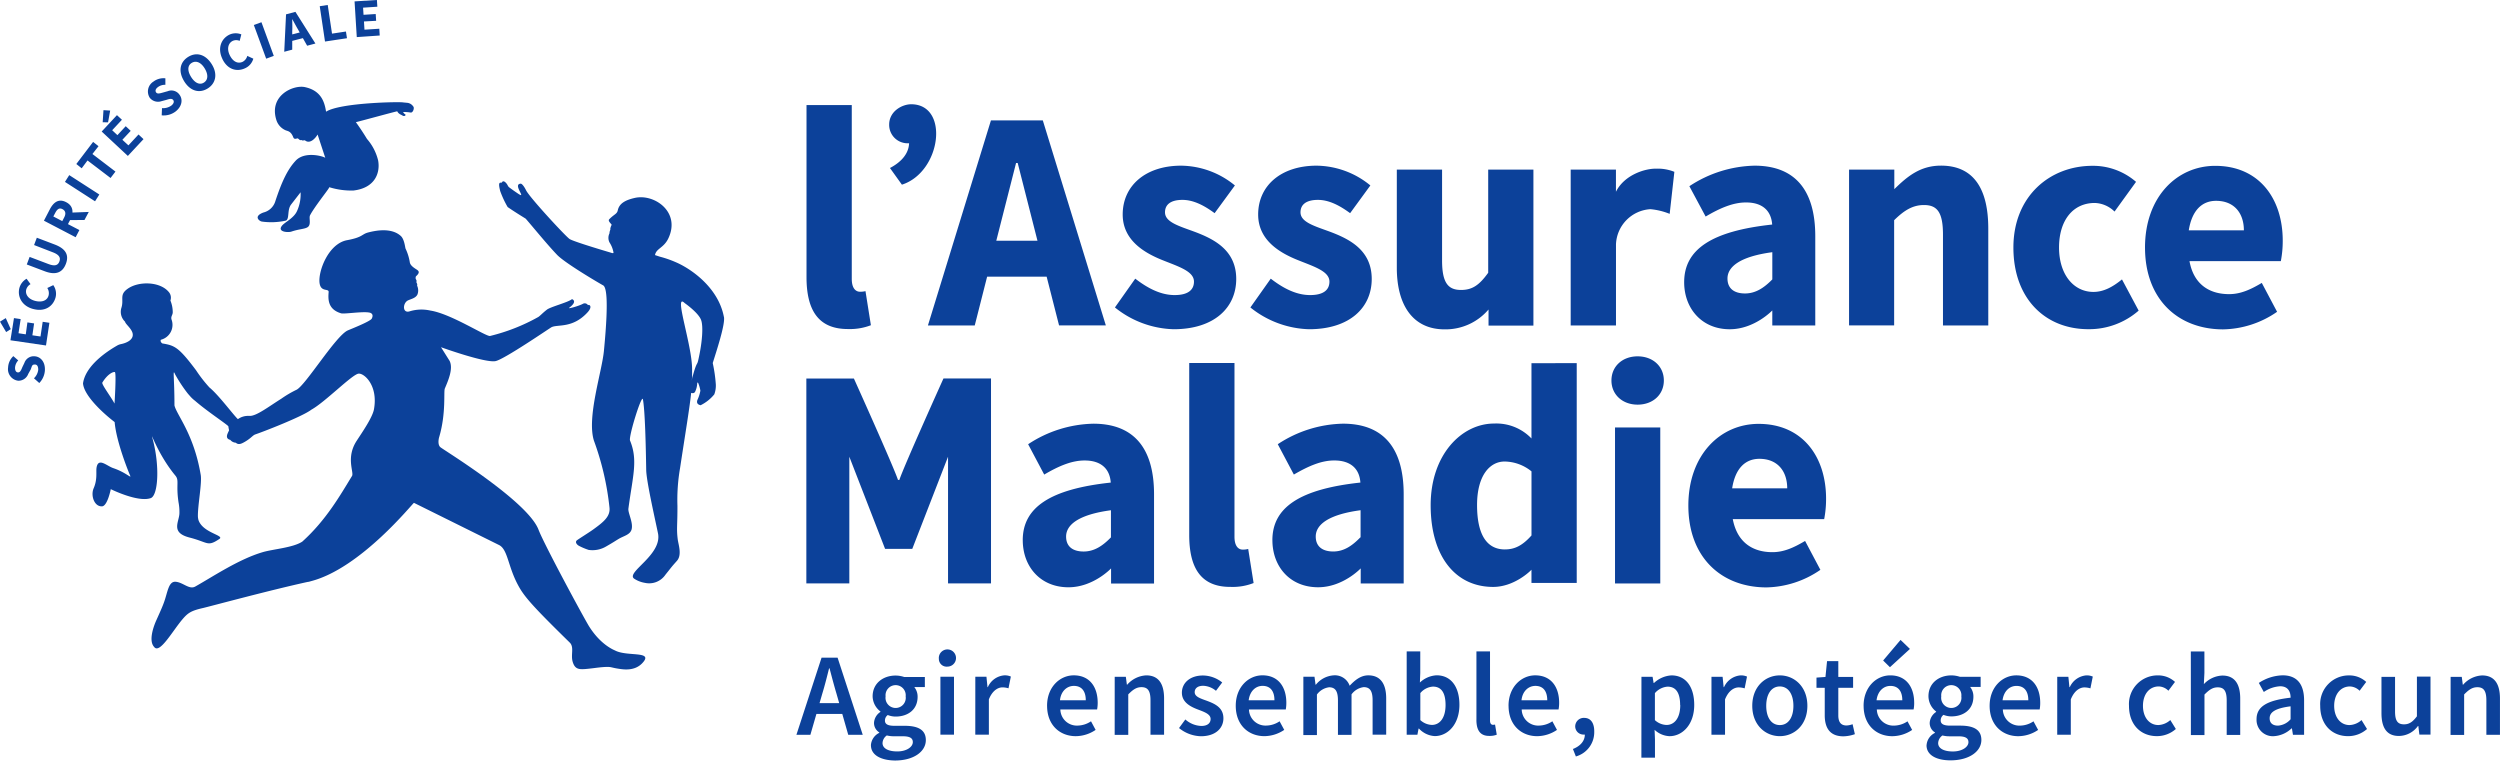 <svg xmlns="http://www.w3.org/2000/svg" width="118.321" height="36"><script/><defs><style>.cls-2{fill:#0c419a}</style></defs><g id="Logo"><path d="M56.284 25.319v-8.138h2.142v8.221c0 .47.203.61.387.61a.9.9 0 0 0 .262-.031l.256 1.613a2.7 2.7 0 0 1-1.076.183c-1.469.014-1.971-.964-1.971-2.46m-13.718-2.604c.191-.596 2.087-4.801 2.087-4.801h2.25v9.7h-2.034v-5.996l-1.693 4.362H41.89l-1.693-4.362v5.996h-2.034v-9.698h2.25s1.896 4.205 2.087 4.801zm17.654 2.852c0-1.554 1.306-2.419 4.165-2.726-.043-.647-.452-1.046-1.237-1.046-.61 0-1.211.26-1.912.667l-.761-1.436a5.8 5.8 0 0 1 3.086-.972c1.849 0 2.873 1.078 2.873 3.341v4.222H64.4v-.714s-.84.893-2.016.893c-1.337 0-2.163-.983-2.163-2.228m4.173-.128v-1.29c-1.524.203-2.122.686-2.122 1.245 0 .476.321.708.83.708s.901-.277 1.282-.669zm-15.989.128c0-1.554 1.304-2.419 4.165-2.726-.045-.647-.452-1.046-1.237-1.046-.61 0-1.221.26-1.912.667l-.761-1.436a5.8 5.8 0 0 1 3.086-.972c1.847 0 2.873 1.078 2.873 3.341v4.222h-2.034v-.714s-.84.893-2.016.893c-1.333 0-2.163-.983-2.163-2.228m4.173-.128v-1.29c-1.524.203-2.122.686-2.122 1.245 0 .476.319.708.83.708s.911-.277 1.292-.669zm19.903-8.25v3.563a2.3 2.3 0 0 0-1.772-.706c-1.522 0-2.999 1.459-2.999 3.866s1.162 3.866 2.958 3.866c.985 0 1.744-.734 1.813-.814v.625h2.142V17.187zm-1.255 8.815c-.83 0-1.32-.653-1.32-2.102 0-1.406.61-2.059 1.302-2.059a2.06 2.06 0 0 1 1.274.466v3.033c-.431.484-.8.661-1.255.661m5.039-7.995c0-.671.521-1.143 1.239-1.143s1.241.472 1.241 1.143-.521 1.143-1.241 1.143-1.239-.478-1.239-1.143m.169 2.224h2.142v7.383h-2.142zm3.471 3.695c0-2.397 1.51-3.866 3.324-3.866 2.059 0 3.194 1.528 3.194 3.544a5 5 0 0 1-.09.966H82.01c.203 1.072.911 1.562 1.876 1.562.547 0 1.017-.218 1.546-.531l.724 1.367a4.64 4.64 0 0 1-2.563.832c-2.138-.008-3.686-1.432-3.686-3.876m4.679-.814c0-.814-.46-1.396-1.316-1.396-.675 0-1.145.462-1.29 1.396zM38.171 13.11V4.972h2.142v8.225c0 .47.203.61.387.61a1 1 0 0 0 .262-.028l.256 1.613a2.75 2.75 0 0 1-1.074.181c-1.471.008-1.973-.97-1.973-2.464m11.365-.016.588 2.309h2.214l-2.984-9.705H46.9l-2.983 9.706h2.216l.586-2.309zm-2.383-1.7.936-3.68h.077l.936 3.68zm5.615 3.158.962-1.363c.655.507 1.261.777 1.866.777.637 0 .913-.25.913-.637 0-.486-.716-.706-1.461-1.005-.885-.35-1.912-.95-1.912-2.171 0-1.373 1.095-2.311 2.761-2.311a4.07 4.07 0 0 1 2.549.936l-.96 1.312c-.513-.38-1.017-.629-1.522-.629-.553 0-.826.22-.826.588 0 .472.677.653 1.424.93.916.346 1.947.873 1.947 2.224s-1.031 2.38-2.968 2.38a4.62 4.62 0 0 1-2.773-1.031m6.411 0 .964-1.363c.653.507 1.259.777 1.864.777.639 0 .913-.25.913-.637 0-.486-.716-.706-1.461-1.005-.885-.35-1.912-.95-1.912-2.171 0-1.373 1.095-2.311 2.763-2.311a4.07 4.07 0 0 1 2.547.936l-.958 1.312c-.515-.38-1.017-.629-1.522-.629-.553 0-.826.22-.826.588 0 .472.675.653 1.424.93.913.346 1.947.873 1.947 2.224s-1.034 2.38-2.97 2.38a4.63 4.63 0 0 1-2.773-1.031m15.159-6.525h2.142v1.05c.407-.814 1.4-1.105 1.904-1.093a2.1 2.1 0 0 1 .861.149l-.222 1.99a3.2 3.2 0 0 0-.913-.222 1.735 1.735 0 0 0-1.628 1.662v3.841h-2.144zm13.175 0h2.142v.926c.61-.596 1.221-1.113 2.209-1.113 1.573 0 2.238 1.133 2.238 2.978v4.586h-2.144V11.1c0-1.062-.281-1.396-.899-1.396-.537 0-.942.256-1.412.718v4.98h-2.134zm14.007 3.689c0-2.395 1.51-3.866 3.324-3.866 2.059 0 3.194 1.53 3.194 3.544a5 5 0 0 1-.09.966h-4.323c.193 1.072.911 1.562 1.876 1.562.547 0 1.017-.218 1.546-.531l.724 1.367a4.62 4.62 0 0 1-2.563.832c-2.137-.007-3.688-1.431-3.688-3.874m4.679-.814c0-.814-.46-1.396-1.316-1.396-.675 0-1.145.464-1.292 1.396zm-26.49 2.455c0-1.556 1.304-2.421 4.165-2.728-.045-.647-.452-1.046-1.237-1.046-.61 0-1.221.26-1.912.667l-.77-1.436a5.8 5.8 0 0 1 3.086-.972c1.847 0 2.873 1.078 2.873 3.341v4.222H83.88v-.712s-.84.891-2.016.891c-1.318 0-2.155-.983-2.155-2.226m4.172-.133v-1.288c-1.524.203-2.122.688-2.122 1.245 0 .476.319.708.83.708s.911-.277 1.292-.665m-40.75-8.29c-.444 0-1.048.338-1.048.964a.87.87 0 0 0 .879.883h.063c-.022.643-.61 1.017-.905 1.17l.566.789c1.869-.602 2.258-3.794.445-3.806m27.303 3.092v4.883c-.419.582-.747.814-1.286.814-.61 0-.897-.334-.897-1.396V8.026h-2.142v4.649c0 1.748.747 2.917 2.27 2.913a2.67 2.67 0 0 0 2.071-.94v.761h2.124V8.026zm28.645 5.79c-.93 0-1.628-.814-1.628-2.102s.661-2.108 1.691-2.108a1.4 1.4 0 0 1 .936.407l1.017-1.406a3.1 3.1 0 0 0-2.067-.759c-1.996 0-3.737 1.424-3.737 3.866s1.528 3.866 3.546 3.866a3.56 3.56 0 0 0 2.382-.879l-.789-1.477c-.429.35-.861.592-1.351.592M38.883 31.127h.759l1.19 3.65h-.686l-.555-1.943c-.116-.387-.224-.802-.33-1.202h-.022c-.102.407-.203.814-.323 1.202l-.562 1.943h-.661zm-.486 2.152h1.719v.509h-1.719zm2.822 1.992a.7.7 0 0 1 .395-.586v-.022a.52.52 0 0 1-.248-.458.66.66 0 0 1 .303-.511v-.022a.92.92 0 0 1-.369-.714c0-.629.511-.985 1.084-.985a1.3 1.3 0 0 1 .407.067h.981v.478h-.5a.72.72 0 0 1 .157.46c0 .61-.462.936-1.042.936a1 1 0 0 1-.37-.073.32.32 0 0 0-.134.262c0 .155.112.248.444.248h.488c.655 0 1.003.203 1.003.677 0 .539-.568.966-1.463.966-.647-.01-1.135-.246-1.135-.724m1.982-.149c0-.203-.169-.275-.484-.275h-.374a1.4 1.4 0 0 1-.372-.039.46.46 0 0 0-.203.362c0 .25.269.395.7.395s.734-.208.734-.444m-.339-2.162a.478.478 0 1 0-.95 0 .48.48 0 1 0 .95 0m1.571-1.77a.407.407 0 1 1 .407.362.366.366 0 0 1-.407-.362m.073.842h.643v2.742h-.643zm1.652 0h.527l.049.49h.018a.93.93 0 0 1 .779-.557.7.7 0 0 1 .309.057l-.112.557a1 1 0 0 0-.281-.045c-.218 0-.482.151-.647.568v1.672h-.643zm3.396 1.373c0-.891.61-1.44 1.263-1.44.743 0 1.133.537 1.133 1.302a1.7 1.7 0 0 1-.028.313h-1.739a.78.78 0 0 0 .814.763 1.17 1.17 0 0 0 .637-.203l.218.407a1.7 1.7 0 0 1-.94.297c-.763-.002-1.357-.533-1.357-1.438m1.831-.262c0-.423-.189-.68-.564-.68-.319 0-.61.24-.657.68zm1.369-1.111h.527l.049.372h.018a1.28 1.28 0 0 1 .899-.439c.588 0 .844.407.844 1.09v1.719h-.643v-1.628c0-.452-.13-.623-.427-.623-.24 0-.407.12-.625.342v1.916h-.643zm3.044 2.427.299-.407a1.2 1.2 0 0 0 .757.307c.299 0 .439-.14.439-.33 0-.23-.297-.332-.59-.444-.36-.134-.769-.342-.769-.8s.382-.814.997-.814a1.48 1.48 0 0 1 .911.33l-.295.395a1 1 0 0 0-.6-.238c-.277 0-.407.13-.407.303 0 .216.277.299.574.407.37.138.785.315.785.828 0 .47-.372.85-1.064.85a1.7 1.7 0 0 1-1.038-.389m2.686-1.054c0-.891.61-1.44 1.263-1.44.741 0 1.131.537 1.131 1.302a1.7 1.7 0 0 1-.026.313h-1.742a.78.78 0 0 0 .814.763 1.15 1.15 0 0 0 .635-.203l.22.407a1.7 1.7 0 0 1-.94.297c-.761-.002-1.355-.533-1.355-1.438m1.831-.262c0-.423-.187-.68-.562-.68-.319 0-.6.24-.657.68zm1.369-1.111h.527l.049.374h.018a1.18 1.18 0 0 1 .84-.441.74.74 0 0 1 .757.492c.262-.279.535-.492.883-.492.578 0 .846.407.846 1.09v1.719h-.643v-1.628c0-.452-.134-.623-.423-.623a.85.85 0 0 0-.574.342v1.916h-.643v-1.628c0-.452-.134-.623-.421-.623a.85.85 0 0 0-.574.342v1.92h-.643zm5.475 2.454h-.023l-.055.289h-.507V30.83h.643v1.017l-.018.456a1.25 1.25 0 0 1 .791-.342c.686 0 1.08.549 1.08 1.394 0 .94-.559 1.483-1.17 1.483a1.1 1.1 0 0 1-.743-.354m1.257-1.117c0-.547-.179-.871-.596-.871a.85.85 0 0 0-.598.307v1.278a.85.85 0 0 0 .547.228c.366 0 .647-.321.647-.944zm1.461.7V30.83h.643v3.271c0 .157.071.203.138.203a.4.4 0 0 0 .1-.012l.081.48a.9.9 0 0 1-.34.057c-.456.01-.623-.285-.623-.763m1.52-.663c0-.891.61-1.44 1.263-1.44.743 0 1.133.537 1.133 1.302a1.7 1.7 0 0 1-.028.313H72.02a.78.78 0 0 0 .814.763 1.17 1.17 0 0 0 .637-.203l.218.407a1.7 1.7 0 0 1-.94.297c-.757-.002-1.351-.533-1.351-1.438m1.831-.262c0-.423-.187-.68-.562-.68-.319 0-.61.24-.657.68zm1.752.834a.407.407 0 0 0-.429.395.39.39 0 0 0 .407.395h.049c0 .293-.203.543-.564.682l.14.354a1.19 1.19 0 0 0 .869-1.16c.008-.423-.167-.665-.472-.665m2.706-1.945h.527l.049.293h.018a1.32 1.32 0 0 1 .826-.36c.686 0 1.078.549 1.078 1.396 0 .938-.562 1.481-1.17 1.481a1.1 1.1 0 0 1-.706-.301l.018.452v.865h-.643zm1.831 1.337c0-.547-.179-.871-.596-.871a.87.87 0 0 0-.598.307v1.278a.85.85 0 0 0 .549.228c.372 0 .651-.321.651-.944zm1.483-1.337h.527l.049.49h.018a.94.94 0 0 1 .779-.557.7.7 0 0 1 .309.057l-.112.557a1 1 0 0 0-.281-.045c-.218 0-.482.151-.647.568v1.672H81zm1.931 1.373c0-.913.621-1.44 1.304-1.44s1.304.527 1.304 1.44-.621 1.436-1.304 1.436-1.304-.527-1.304-1.436m1.947 0c0-.549-.242-.916-.643-.916s-.643.366-.643.916.24.911.643.911.643-.362.643-.911m1.483.446v-1.299h-.391v-.482l.425-.031.075-.747h.533v.747h.7v.513h-.7v1.304c0 .323.126.48.389.48a.9.9 0 0 0 .287-.061l.108.472a1.7 1.7 0 0 1-.559.102c-.633-.008-.867-.409-.867-.999m1.839-.446c0-.891.61-1.44 1.263-1.44.741 0 1.131.537 1.131 1.302a1.5 1.5 0 0 1-.028.313h-1.739a.78.78 0 0 0 .814.763 1.16 1.16 0 0 0 .637-.203l.22.407a1.7 1.7 0 0 1-.94.297c-.763-.002-1.357-.533-1.357-1.438m1.831-.262c0-.423-.187-.68-.564-.68-.317 0-.6.24-.655.68zm-.907-1.882.824-.975.444.427-.946.865zm2.055 4.012a.7.7 0 0 1 .397-.586v-.022a.52.52 0 0 1-.248-.458.66.66 0 0 1 .303-.511v-.022a.92.92 0 0 1-.362-.724c0-.629.509-.985 1.082-.985a1.3 1.3 0 0 1 .407.067h.981v.478h-.5a.72.72 0 0 1 .157.46c0 .61-.462.936-1.044.936a1 1 0 0 1-.37-.073.32.32 0 0 0-.134.262c0 .155.112.248.446.248h.476c.655 0 1.003.203 1.003.677 0 .539-.568.966-1.463.966-.645 0-1.133-.236-1.133-.714m1.984-.149c0-.203-.171-.275-.484-.275h-.376a1.4 1.4 0 0 1-.37-.039.46.46 0 0 0-.203.362c0 .25.269.395.698.395s.736-.208.736-.444m-.337-2.164a.478.478 0 1 0-.95 0 .48.48 0 1 0 .95 0m1.339.446c0-.891.61-1.44 1.263-1.44.741 0 1.131.537 1.131 1.302a1.7 1.7 0 0 1-.026.313h-1.742a.78.78 0 0 0 .814.763 1.15 1.15 0 0 0 .635-.203l.22.407a1.7 1.7 0 0 1-.94.297c-.761-.002-1.355-.533-1.355-1.438m1.831-.262c0-.423-.187-.68-.562-.68-.319 0-.6.24-.657.68zm1.369-1.111h.527l.049.49h.018a.94.94 0 0 1 .779-.557.7.7 0 0 1 .309.057l-.112.557a1 1 0 0 0-.281-.045c-.218 0-.482.151-.647.568v1.672h-.643zm3.396 1.373a1.355 1.355 0 0 1 1.375-1.44 1.17 1.17 0 0 1 .802.309l-.313.417a.67.67 0 0 0-.454-.203c-.444 0-.749.366-.749.916s.301.911.728.911a.9.9 0 0 0 .566-.236l.262.423a1.35 1.35 0 0 1-.895.338c-.749.002-1.322-.525-1.322-1.434m2.926-2.574h.643v1.017l-.026.531a1.26 1.26 0 0 1 .877-.407c.588 0 .844.407.844 1.09v1.719h-.64v-1.628c0-.452-.128-.623-.425-.623-.242 0-.407.12-.627.342v1.917h-.643zm3.111 3.206c0-.588.486-.893 1.611-1.017 0-.295-.126-.541-.496-.541a1.5 1.5 0 0 0-.771.271l-.236-.429a2.14 2.14 0 0 1 1.125-.36c.686 0 1.017.423 1.017 1.186v1.628h-.527l-.049-.303h-.018a1.32 1.32 0 0 1-.85.37.77.77 0 0 1-.806-.804m1.611 0v-.61c-.743.094-.991.289-.991.566 0 .242.165.348.395.348a.87.87 0 0 0 .596-.301zm1.402-.633a1.355 1.355 0 0 1 1.375-1.44 1.17 1.17 0 0 1 .802.309l-.313.417a.68.68 0 0 0-.456-.203c-.441 0-.747.366-.747.916s.301.911.726.911a.9.9 0 0 0 .568-.236l.26.423a1.35 1.35 0 0 1-.893.338c-.749.002-1.322-.525-1.322-1.434m2.899.346v-1.719h.643v1.638c0 .45.128.61.425.61.242 0 .407-.112.61-.38v-1.878h.643v2.742h-.527l-.049-.407h-.018a1.12 1.12 0 0 1-.883.472c-.592.012-.844-.387-.844-1.078m3.273-1.719h.527l.049.372h.016a1.27 1.27 0 0 1 .899-.439c.586 0 .844.407.844 1.09v1.719h-.643v-1.628c0-.452-.13-.623-.427-.623-.24 0-.407.12-.625.342v1.916h-.643zM1.86 18.129l-.253-.226a.66.66 0 0 0 .203-.407q-.002-.238-.153-.244c-.151-.006-.144.09-.203.234l-.119.214a.49.49 0 0 1-.476.319.55.55 0 0 1-.476-.627.78.78 0 0 1 .248-.537l.232.203a.55.55 0 0 0-.151.346c0 .132.045.218.142.222s.146-.104.203-.248l.098-.203a.466.466 0 0 1 .476-.313c.281.012.513.258.494.661a.94.94 0 0 1-.267.606M.291 15.716 0 15.224l.273-.169.236.523zm.203.389.167-1.05.317.047-.102.669.344.053.077-.566.317.049-.082.562.385.057.104-.696.317.047-.161 1.074zm1.084-1.479c-.542-.139-.764-.588-.66-.995a.72.72 0 0 1 .34-.439l.187.256a.43.43 0 0 0-.203.256c-.057.224.096.454.423.537s.574-.02.635-.26a.44.44 0 0 0-.062-.35l.283-.136a.7.7 0 0 1 .106.592c-.116.407-.494.682-1.046.539m.535-1.788-.848-.321.134-.358.887.336c.309.118.454.061.521-.116s0-.321-.311-.439l-.886-.343.13-.346.85.323c.531.203.68.505.525.913s-.473.552-1.002.351m-.037-2.393.281-.541c.167-.317.407-.523.769-.336s.358.517.193.836l-.106.203.541.281-.177.34zm.958-.153c.094-.179.067-.315-.081-.393s-.248 0-.34.173l-.092.173.423.22zm.163.126-.096-.346 1.097-.041-.203.38zm-.126-1.809.203-.321 1.424.918-.203.321zm1.068-1.015-.276.371-.254-.203.795-1.046.256.203-.289.37 1.09.832-.232.303zm.671-1.369.722-.775.236.218-.462.496.248.232.393-.423.236.22-.395.423.287.264.478-.515.236.22-.741.795zm.047-.439.037-.572.317.02-.1.557zm2.793-.326.014-.342a.68.68 0 0 0 .435-.116c.128-.098.151-.203.09-.275s-.163-.051-.317 0l-.23.061a.5.5 0 0 1-.553-.155.55.55 0 0 1 .167-.769.79.79 0 0 1 .568-.157v.307a.55.55 0 0 0-.358.112c-.104.079-.136.175-.077.252s.173.043.326 0l.224-.063a.464.464 0 0 1 .547.159c.173.222.136.557-.181.804a.93.93 0 0 1-.653.181m1.054-1.626c-.287-.474-.183-.907.203-1.143s.814-.122 1.109.348.189.92-.203 1.156-.824.114-1.109-.36m.981-.592c-.175-.291-.407-.387-.61-.269s-.22.366-.043.657.407.407.61.281.218-.378.043-.669m.83-.466c-.238-.509-.039-.96.35-1.141a.71.71 0 0 1 .552-.007l-.079.307a.4.4 0 0 0-.328 0c-.203.098-.291.36-.146.667s.378.431.61.326a.44.44 0 0 0 .225-.283l.285.132a.7.7 0 0 1-.392.454c-.389.181-.838.063-1.078-.454m1.495-1.593.36-.132.584 1.593-.36.132zm1.524-.505.444-.118.946 1.499-.391.104-.433-.771c-.09-.151-.185-.334-.273-.492 0 .185.012.387 0 .564v.885l-.378.1zm.079 1.005.787-.203.075.287-.787.203zm1.516-1.39.378-.059.203 1.357.659-.1.049.317-1.04.157zm1.648-.228 1.058-.067.02.319-.675.045.022.338.576-.037.02.321-.576.031.024.389.702-.045.02.321-1.086.075zm2.771 4.964a.39.39 0 0 0-.287-.165l-.189-.018c-.132-.037-2.976.01-3.644.439-.071-.452-.226-.997-1.005-1.164-.549-.116-1.733.407-1.337 1.589a.79.79 0 0 0 .407.446c.102.053.262.028.382.338.035.092.102.081.161.063s.055-.01.126.049a.09.09 0 0 0 .102.018.1.1 0 0 0 .065.024c.028 0 .094-.02.11 0 .226.181.488-.104.588-.283l.364 1.105c-.087-.075-.983-.334-1.412.146-.374.407-.647.975-.962 1.937a.78.78 0 0 1-.551.503c-.488.179-.203.407-.079.429a3.2 3.2 0 0 0 1.141-.045c.181-.09.047-.507.248-.765l.446-.576a1.9 1.9 0 0 1-.159.867c-.146.358-.592.547-.724.718-.234.301.303.326.446.277.356-.122.61-.116.759-.203.203-.118.059-.437.126-.568.183-.362.814-1.154.885-1.28a.4.4 0 0 0 .026-.051 3.5 3.5 0 0 0 1.145.157c1.04-.124 1.272-.859 1.166-1.424a2.4 2.4 0 0 0-.527-1.017 12 12 0 0 0-.526-.794c.299-.071 1.953-.527 1.959-.513.063.134.203.165.252.203.108.059.169-.033.126-.059a.25.25 0 0 1-.102-.112 2 2 0 0 1 .36.026c.116.016.193-.242.112-.297" class="cls-2"/><path d="M34.263 15.008c-.267-1.424-1.597-2.309-2.283-2.6a5 5 0 0 0-.751-.26l-.228-.075c.049-.309.407-.334.623-.775.61-1.253-.643-2.136-1.571-1.933-.437.098-.743.254-.814.588-.037.181-.177.187-.407.427-.073.077.09.203.116.256 0 .014-.041.081-.057.157s0 .063 0 .073a.37.37 0 0 0-.045.177.48.48 0 0 0 0 .429 1.3 1.3 0 0 1 .189.472c0 .039 0 .059-.171 0-.043-.012-1.721-.507-1.908-.633s-1.872-1.945-2.055-2.299c-.1-.203-.203-.323-.258-.319-.393.024.285.732-.096.49a10 10 0 0 1-.407-.285c-.073-.059-.055-.031-.108-.116a.5.5 0 0 0-.128-.167c-.043-.031-.069-.039-.1-.031s-.051.059-.065.063a.3.3 0 0 0-.067 0c-.098.024-.024.275 0 .391a4.6 4.6 0 0 0 .354.761c.425.293.844.539.859.555.458.531.995 1.196 1.475 1.701.382.407 2.128 1.424 2.187 1.451.114.069.295.441.035 3.107-.098 1.003-.814 3.135-.474 4.238a13.2 13.2 0 0 1 .736 3.155c.057.437-.283.702-.769 1.054-.189.138-.722.468-.777.517-.09.081 0 .203.11.26a3 3 0 0 0 .45.189 1.26 1.26 0 0 0 .826-.161c.354-.203.387-.232.594-.358.24-.144.529-.191.61-.435.1-.326-.175-.791-.146-1.003.203-1.526.462-2.281.077-3.217-.077-.187.557-2.226.61-1.951.098.537.136 2.134.155 3.322 0 .519.425 2.362.559 3.023.203 1.017-1.516 1.831-1.137 2.136a1.3 1.3 0 0 0 .513.203.93.93 0 0 0 .975-.385c.366-.456.254-.33.543-.655.25-.281.071-.765.039-1.017-.065-.519-.01-.655-.014-1.587a8.8 8.8 0 0 1 .124-1.786c.271-1.786.437-2.757.521-3.516v-.043s.13.047.187-.047a1 1 0 0 0 .104-.407c.022-.1.063.028.063.028a1.5 1.5 0 0 1 .087.323 1.8 1.8 0 0 1-.142.439c-.069.203.106.232.151.248a1.95 1.95 0 0 0 .649-.515 1.2 1.2 0 0 0 .073-.466 7 7 0 0 0-.146-1.017c.163-.527.596-1.823.531-2.179m-1.221 2.059c-.057.254-.073.012-.313.954l.026-.134v-.407c0-1.168-.893-3.662-.352-3.131 0 0 .651.454.777.8.106.275.069 1.021-.138 1.919" style="fill-rule:evenodd;fill:#0c419a"/><path d="M11.277 19.854c-.203-.175-.905-1.137-1.365-1.516a6.5 6.5 0 0 1-.633-.814c-.832-1.109-1.017-1.172-1.595-1.27-.118-.079-.079-.171-.067-.175a.726.726 0 0 0 .498-.966c-.035-.144.063-.203.061-.342a1.5 1.5 0 0 0-.11-.547.41.41 0 0 0-.067-.391c-.407-.513-1.424-.537-1.947-.173-.423.293-.175.496-.307.911a.64.64 0 0 0 .173.653c.02.138.437.407.356.7s-.578.366-.566.366a.6.6 0 0 0-.151.057c-.777.444-1.53 1.088-1.628 1.798.043.572.928 1.396 1.497 1.831.083.975.702 2.466.73 2.525.083.179-.175-.134-.798-.346-.303-.102-.702-.515-.787-.031-.037.203.051.553-.14.989-.144.332.024.863.391.852.264 0 .421-.814.421-.814s1.28.637 1.89.425c.356-.124.437-1.55.085-2.822-.124-.446.23.726 1.084 1.758.189.228.022.407.146 1.255a2.4 2.4 0 0 1 .043.547c-.024.407-.417.897.48 1.127s.84.45 1.414.065c.256-.173-.789-.279-.993-.897a1 1 0 0 1-.024-.134c-.024-.488.203-1.628.13-2.01-.326-1.933-1.137-2.826-1.241-3.278 0-1.349-.098-1.772.031-1.469a7 7 0 0 0 .588.893q.047.058.106.122a1.5 1.5 0 0 0 .244.232c.564.492 1.461 1.08 1.581 1.208 0 0 .067.594.311.551s1.296-.511 1.276-.629c-.043-.22-1.082-.214-1.119-.246M5.42 19.1c-.163-.313-.61-.895-.578-.991.248-.407.515-.525.594-.498S5.42 19.1 5.42 19.1" class="cls-2"/><path d="M29.113 30.788c-.047-.024-.68-.258-1.239-1.154-.25-.407-2.13-3.884-2.386-4.563-.509-1.345-4.476-3.764-4.643-3.904-.118-.096-.104-.33-.059-.482.334-1.131.203-2.144.267-2.297.163-.385.407-.944.226-1.308l-.407-.647s2.098.759 2.584.657c.419-.09 2.531-1.54 2.645-1.603.293-.149.995.071 1.705-.702.267-.291.073-.391.024-.34a.18.18 0 0 0-.244-.065c-.169.096-.753.264-.645.185.423-.317.13-.407.13-.407-.185.153-1.027.366-1.19.5-.203.157-.319.291-.407.346a9 9 0 0 1-2.281.897c-.179.041-1.853-1.054-2.822-1.202a1.9 1.9 0 0 0-.993.039c-.346.098-.319-.407-.063-.523.134-.063.358-.104.441-.275a.53.53 0 0 0-.016-.421.14.14 0 0 0-.014-.118c-.024-.059-.02-.028-.012-.087s-.026-.077-.041-.126a.2.2 0 0 1 .014-.112c.203-.171.116-.25.09-.275-.043-.053-.356-.187-.382-.391a2.4 2.4 0 0 0-.203-.649c-.02-.061-.055-.439-.222-.592-.203-.185-.633-.407-1.558-.163-.297.081-.242.224-.987.362-.889.165-1.379 1.487-1.3 2.034.065.444.446.228.429.425-.024.307-.057.814.594 1.003.14.041.993-.096 1.316-.039 0 0 .264.022.132.287-.065.13-.92.468-1.129.557-.561.234-1.996 2.588-2.429 2.81a5 5 0 0 0-.724.425c-.59.37-1.166.814-1.483.814-.423-.026-.767.177-1.05.814-.083.187-.035.283.118.321a.36.36 0 0 0 .262.134c.126.118.269.043.376-.014.332-.181.407-.323.537-.376.323-.106 2.238-.844 2.663-1.174.647-.354 1.949-1.691 2.238-1.705.264-.024.928.562.724 1.689-.071.385-.551 1.078-.814 1.483-.529.802-.12 1.501-.224 1.67-.547.893-1.221 2.087-2.356 3.109-.441.287-1.373.352-1.866.496-1.131.332-2.336 1.143-3.196 1.628-.285.159-.557-.183-.916-.224s-.389.5-.572.991c-.057.151-.081.222-.354.826-.108.236-.391.964-.106 1.265.26.362.879-.773 1.357-1.326.254-.293.407-.389.958-.515.35-.081 3.123-.834 4.954-1.235.045 0 .094-.018.146-.033 2.378-.61 4.844-3.723 4.883-3.709l4.038 2.002c.407.22.407 1.007.893 1.902.289.541.714 1.017 2.441 2.708.222.218.039.578.14.913s.277.366.6.34.572-.073.873-.094c.385-.022.281.018.73.085.218.033.716.104 1.068-.246.625-.631-.677-.313-1.267-.623" class="cls-2"/></g></svg>